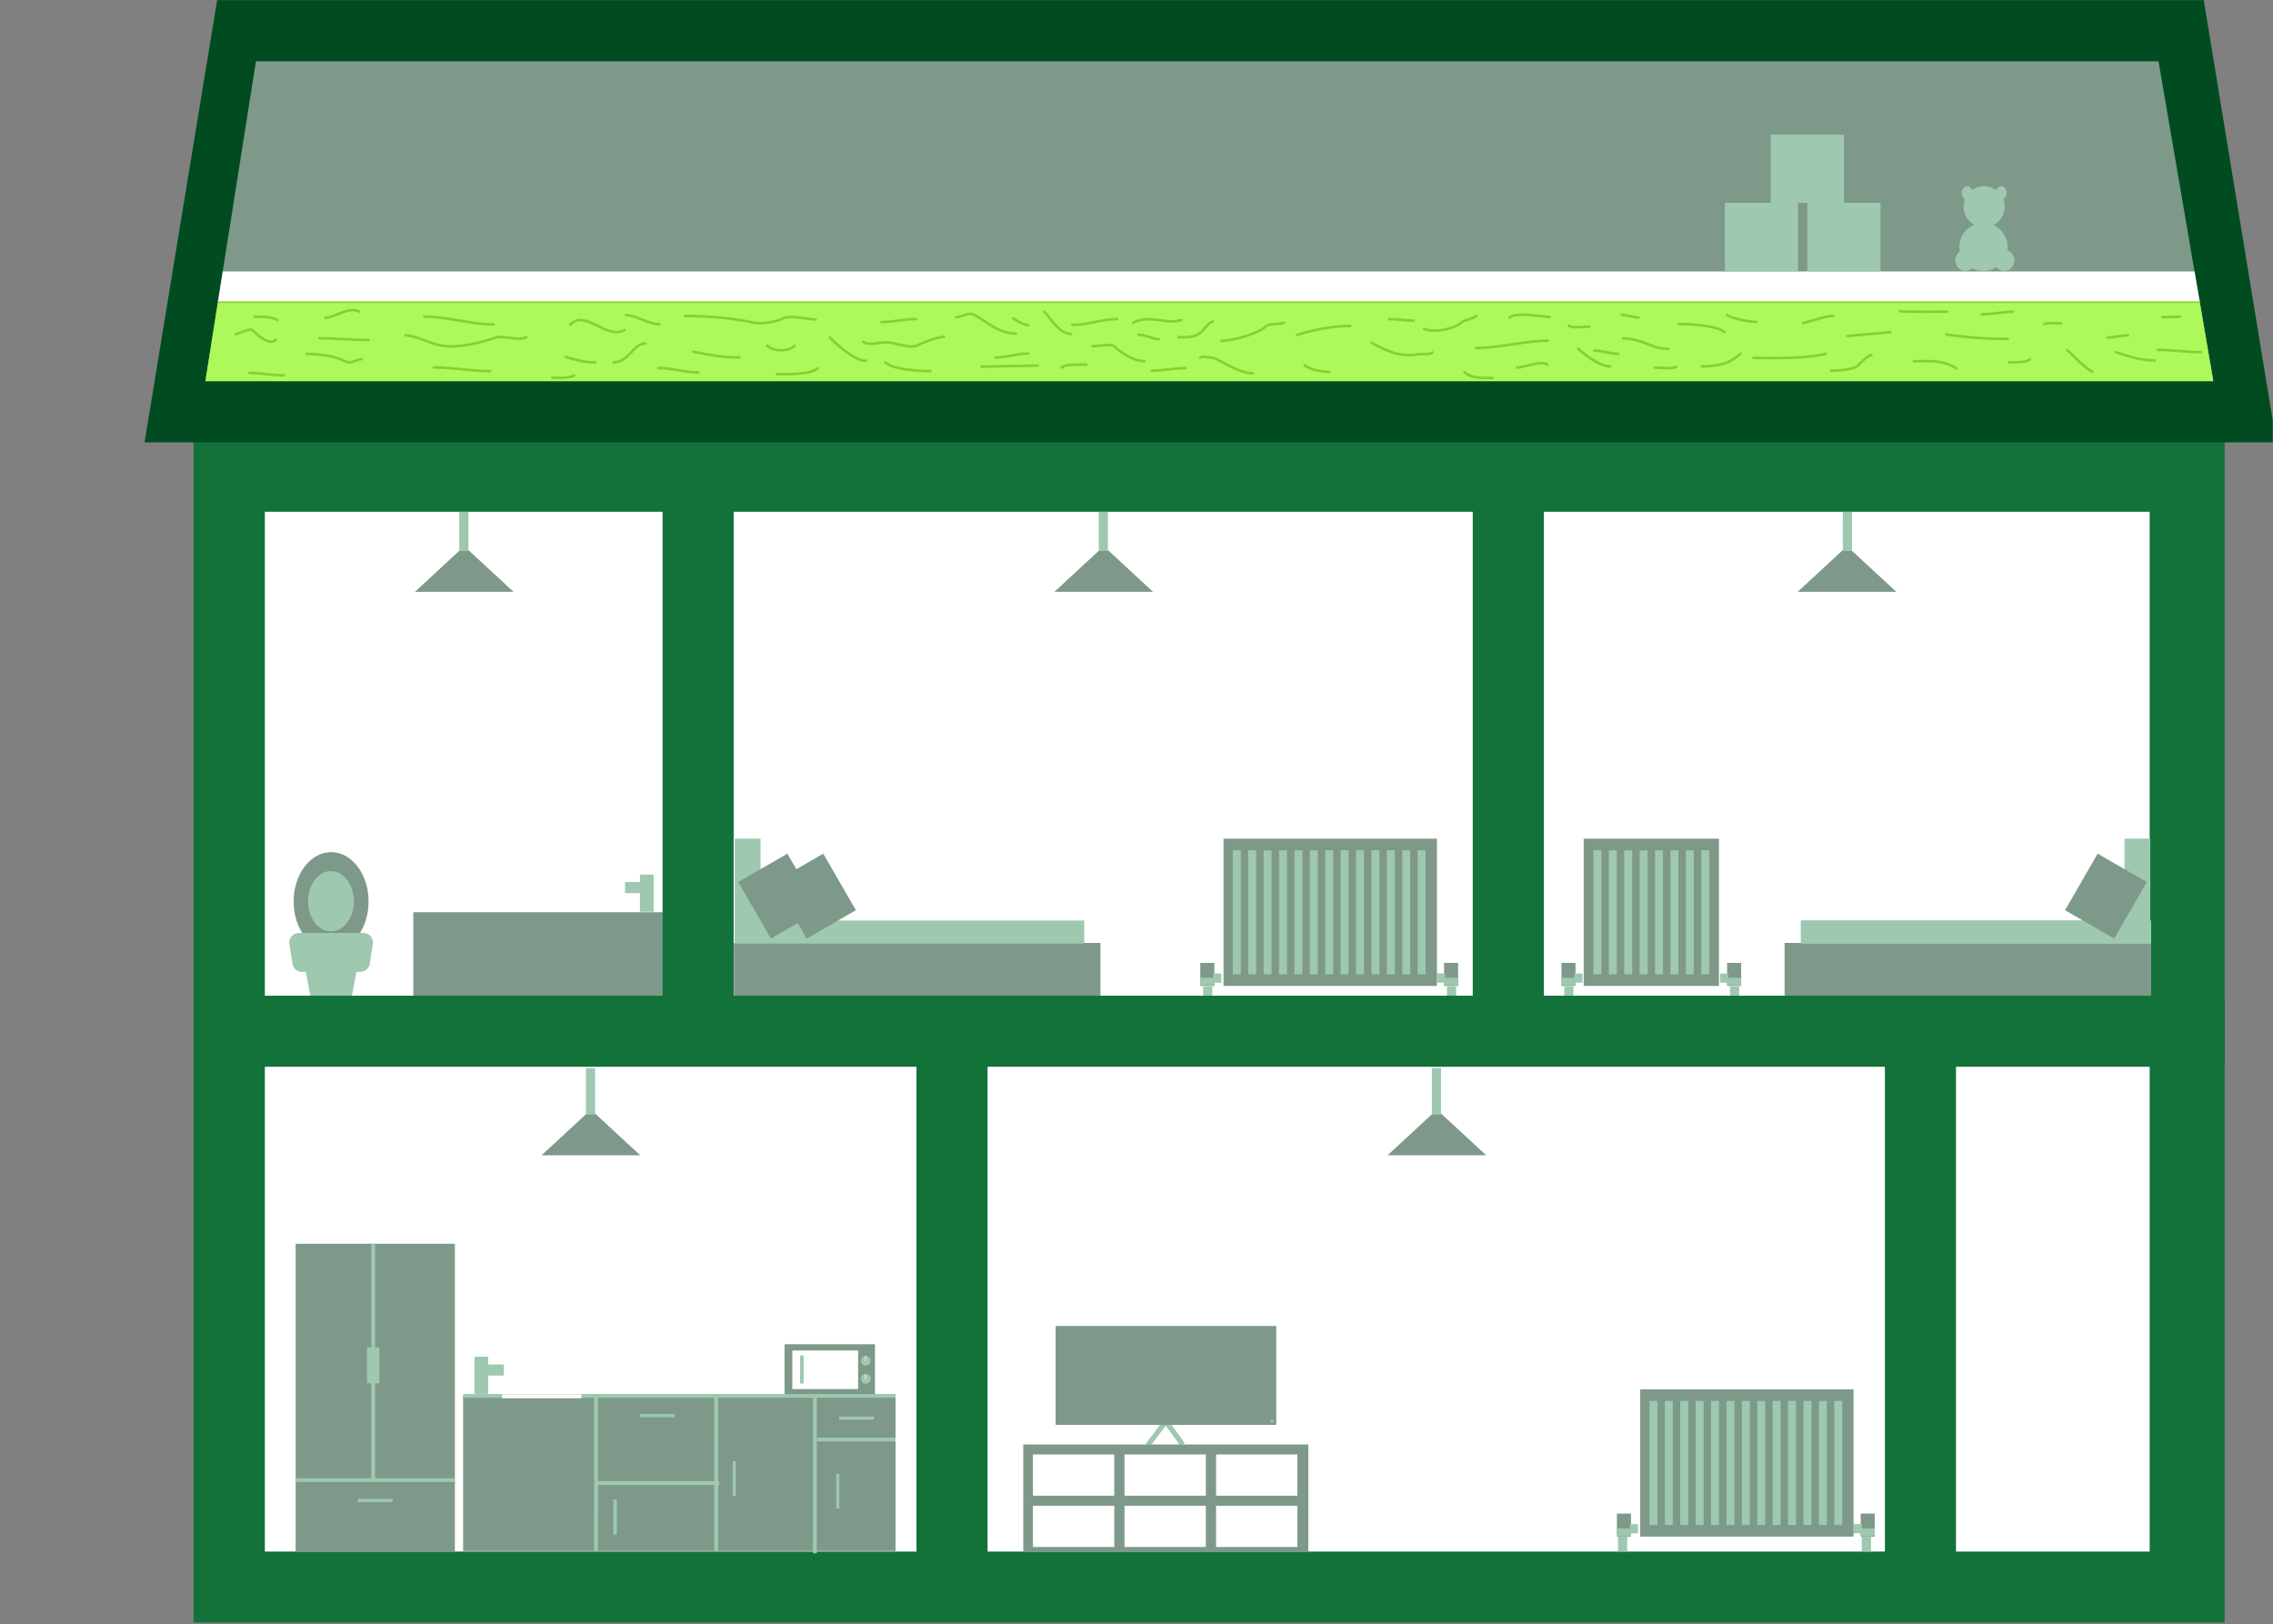 <?xml version="1.0" encoding="UTF-8" standalone="no"?>
<!DOCTYPE svg PUBLIC "-//W3C//DTD SVG 1.1//EN" "http://www.w3.org/Graphics/SVG/1.1/DTD/svg11.dtd">
<svg width="100%" height="100%" viewBox="0 0 886 633" version="1.1" xmlns="http://www.w3.org/2000/svg" xmlns:xlink="http://www.w3.org/1999/xlink" xml:space="preserve" xmlns:serif="http://www.serif.com/" style="fill-rule:evenodd;clip-rule:evenodd;stroke-linecap:round;stroke-linejoin:round;stroke-miterlimit:1.5;">
    <rect x="0" y="0" width="886" height="633" fill="#808080" stroke="none"/>
    <g id="Artboard1" transform="matrix(1.067,0,0,1,-133.212,-67.016)">
        <rect x="124.886" y="67.016" width="830.229" height="632.984" style="fill:none;"/>
        <clipPath id="_clip1">
            <rect x="124.886" y="67.016" width="830.229" height="632.984"/>
        </clipPath>
        <g clip-path="url(#_clip1)">
            <g id="House" transform="matrix(1.116,0,0,1.19,-36.081,-56.974)">
                <g id="House1" serif:id="House">
                    <g transform="matrix(1,0,0,0.853,-72.882,99.547)">
                        <rect x="280.454" y="174.371" width="664.856" height="454.083" style="fill:rgb(18,114,58);"/>
                    </g>
                    <g transform="matrix(0.928,0,0,0.75,-29.36,141.032)">
                        <rect x="280.454" y="174.371" width="664.856" height="454.083" style="fill:white;"/>
                    </g>
                </g>
                <g id="Living-Room" serif:id="Living Room">
                    <g id="Tv-and-Stand" serif:id="Tv and Stand">
                        <g id="TV" transform="matrix(1,0,0,1,-2.454,-7.10543e-15)">
                            <g transform="matrix(1,0,0,1,2.684,-7.10543e-15)">
                                <g transform="matrix(0.046,-0.061,0.062,0.047,472.343,576.618)">
                                    <rect x="364.765" y="482.506" width="138.637" height="21.532" style="fill:rgb(158,200,176);"/>
                                </g>
                                <g transform="matrix(-0.036,-0.049,-0.062,0.047,574.835,571.988)">
                                    <rect x="364.765" y="482.506" width="138.637" height="21.532" style="fill:rgb(158,200,176);"/>
                                </g>
                            </g>
                            <g id="TV1" serif:id="TV" transform="matrix(0.521,0,0,1.505,302.163,-187.694)">
                                <rect x="364.765" y="482.506" width="138.637" height="21.532" style="fill:rgb(126,153,137);"/>
                                <g transform="matrix(2.95783e-18,0.004,-0.077,5.56425e-20,538.703,501.5)">
                                    <rect x="364.765" y="482.506" width="138.637" height="21.532" style="fill:rgb(158,200,176);"/>
                                </g>
                            </g>
                        </g>
                        <g id="TV-Stand" serif:id="TV Stand" transform="matrix(0.673,0,0,1.635,233.685,-211.607)">
                            <rect x="364.765" y="482.506" width="138.637" height="21.532" style="fill:rgb(126,153,137);"/>
                            <g transform="matrix(1.052,0,0,0.993,-19.133,3.208)">
                                <g transform="matrix(4.73844e-17,0.06,-1.746,7.16777e-17,1249.44,462.805)">
                                    <rect x="364.765" y="482.506" width="138.637" height="21.532" style="fill:white;"/>
                                </g>
                                <g transform="matrix(4.73844e-17,0.06,-1.746,7.16777e-17,1291.77,462.805)">
                                    <rect x="364.765" y="482.506" width="138.637" height="21.532" style="fill:white;"/>
                                </g>
                                <g transform="matrix(4.73844e-17,0.06,-1.746,7.16777e-17,1334.11,462.805)">
                                    <rect x="364.765" y="482.506" width="138.637" height="21.532" style="fill:white;"/>
                                </g>
                                <g transform="matrix(4.73844e-17,0.06,-1.746,7.16777e-17,1249.44,473.158)">
                                    <rect x="364.765" y="482.506" width="138.637" height="21.532" style="fill:white;"/>
                                </g>
                                <g transform="matrix(4.73844e-17,0.06,-1.746,7.16777e-17,1291.77,473.158)">
                                    <rect x="364.765" y="482.506" width="138.637" height="21.532" style="fill:white;"/>
                                </g>
                                <g transform="matrix(4.73844e-17,0.06,-1.746,7.16777e-17,1334.11,473.158)">
                                    <rect x="364.765" y="482.506" width="138.637" height="21.532" style="fill:white;"/>
                                </g>
                            </g>
                        </g>
                    </g>
                    <g id="Radiator" transform="matrix(1.218,0,0,1,-95.335,180.359)">
                        <g transform="matrix(-0.821,0,0,1,1219.52,-7.10543e-15)">
                            <g transform="matrix(1.584,0,0,1,-369.931,-71.546)">
                                <rect x="632.638" y="491.107" width="2.903" height="7.548" style="fill:rgb(126,153,137);"/>
                            </g>
                            <g transform="matrix(1.584,0,0,0.326,-369.931,264.339)">
                                <rect x="632.638" y="491.107" width="2.903" height="7.548" style="fill:rgb(158,200,176);"/>
                            </g>
                            <g transform="matrix(1.2692e-16,2.073,-0.502,3.07253e-17,889.388,-891.446)">
                                <rect x="634.09" y="498.655" width="1.451" height="5.383" style="fill:rgb(158,200,176);"/>
                            </g>
                        </g>
                        <g transform="matrix(0.821,0,0,1,112.211,-7.10543e-15)">
                            <g transform="matrix(1.584,0,0,1,-369.931,-71.546)">
                                <rect x="632.638" y="491.107" width="2.903" height="7.548" style="fill:rgb(126,153,137);"/>
                            </g>
                            <g transform="matrix(1.584,0,0,0.326,-369.931,264.339)">
                                <rect x="632.638" y="491.107" width="2.903" height="7.548" style="fill:rgb(158,200,176);"/>
                            </g>
                            <g transform="matrix(1.2692e-16,2.073,-0.502,3.07253e-17,889.388,-891.446)">
                                <rect x="634.09" y="498.655" width="1.451" height="5.383" style="fill:rgb(158,200,176);"/>
                            </g>
                            <g transform="matrix(-2.073,2.53841e-16,-1.1289e-16,-0.922,1950,891.737)">
                                <rect x="634.09" y="498.655" width="1.451" height="5.383" style="fill:rgb(158,200,176);"/>
                            </g>
                            <g transform="matrix(-2.073,2.53841e-16,-1.1289e-16,-0.922,2029.81,891.737)">
                                <rect x="634.09" y="498.655" width="1.451" height="5.383" style="fill:rgb(158,200,176);"/>
                            </g>
                        </g>
                        <g transform="matrix(1.578,0,0,1,-374.736,-66.163)">
                            <rect x="641.443" y="445.038" width="36.349" height="48.234" style="fill:rgb(126,153,137);"/>
                        </g>
                        <g id="Ridges" transform="matrix(1,0,0,1,-2.368,-0.151)">
                            <g transform="matrix(1,0,0,1,-1.13687e-13,-71.546)">
                                <rect x="642.327" y="454.367" width="2.143" height="40.642" style="fill:rgb(158,200,176);"/>
                            </g>
                            <g transform="matrix(1,0,0,1,4.14,-71.546)">
                                <rect x="642.327" y="454.367" width="2.143" height="40.642" style="fill:rgb(158,200,176);"/>
                            </g>
                            <g transform="matrix(1,0,0,1,8.28,-71.546)">
                                <rect x="642.327" y="454.367" width="2.143" height="40.642" style="fill:rgb(158,200,176);"/>
                            </g>
                            <g transform="matrix(1,0,0,1,12.419,-71.546)">
                                <rect x="642.327" y="454.367" width="2.143" height="40.642" style="fill:rgb(158,200,176);"/>
                            </g>
                            <g transform="matrix(1,0,0,1,16.559,-71.546)">
                                <rect x="642.327" y="454.367" width="2.143" height="40.642" style="fill:rgb(158,200,176);"/>
                            </g>
                            <g transform="matrix(1,0,0,1,20.699,-71.546)">
                                <rect x="642.327" y="454.367" width="2.143" height="40.642" style="fill:rgb(158,200,176);"/>
                            </g>
                            <g transform="matrix(1,0,0,1,24.838,-71.546)">
                                <rect x="642.327" y="454.367" width="2.143" height="40.642" style="fill:rgb(158,200,176);"/>
                            </g>
                            <g transform="matrix(1,0,0,1,28.978,-71.546)">
                                <rect x="642.327" y="454.367" width="2.143" height="40.642" style="fill:rgb(158,200,176);"/>
                            </g>
                            <g transform="matrix(1,0,0,1,33.118,-71.546)">
                                <rect x="642.327" y="454.367" width="2.143" height="40.642" style="fill:rgb(158,200,176);"/>
                            </g>
                            <g transform="matrix(1,0,0,1,37.258,-71.546)">
                                <rect x="642.327" y="454.367" width="2.143" height="40.642" style="fill:rgb(158,200,176);"/>
                            </g>
                            <g transform="matrix(1,0,0,1,41.398,-71.546)">
                                <rect x="642.327" y="454.367" width="2.143" height="40.642" style="fill:rgb(158,200,176);"/>
                            </g>
                            <g transform="matrix(1,0,0,1,45.537,-71.546)">
                                <rect x="642.327" y="454.367" width="2.143" height="40.642" style="fill:rgb(158,200,176);"/>
                            </g>
                            <g transform="matrix(1,0,0,1,49.677,-71.546)">
                                <rect x="642.327" y="454.367" width="2.143" height="40.642" style="fill:rgb(158,200,176);"/>
                            </g>
                        </g>
                    </g>
                </g>
                <g id="Lights">
                    <g transform="matrix(0.84,0,0,0.84,363.497,63.05)">
                        <path d="M300.671,483.301L318.084,499.427L279.674,499.427L297.086,483.301L300.671,483.301Z" style="fill:rgb(126,153,137);"/>
                    </g>
                    <g transform="matrix(0.84,0,0,0.84,86.568,63.05)">
                        <path d="M300.671,483.301L318.084,499.427L279.674,499.427L297.086,483.301L300.671,483.301Z" style="fill:rgb(126,153,137);"/>
                    </g>
                    <g transform="matrix(0.84,0,0,0.84,254.445,-121.495)">
                        <path d="M300.671,483.301L318.084,499.427L279.674,499.427L297.086,483.301L300.671,483.301Z" style="fill:rgb(126,153,137);"/>
                    </g>
                    <g transform="matrix(0.84,0,0,0.84,497.752,-121.495)">
                        <path d="M300.671,483.301L318.084,499.427L279.674,499.427L297.086,483.301L300.671,483.301Z" style="fill:rgb(126,153,137);"/>
                    </g>
                    <g transform="matrix(0.84,0,0,0.84,45.105,-121.495)">
                        <path d="M300.671,483.301L318.084,499.427L279.674,499.427L297.086,483.301L300.671,483.301Z" style="fill:rgb(126,153,137);"/>
                    </g>
                    <g transform="matrix(-2.073,1.8282e-32,-9.37926e-32,2.353,1612,-901.479)">
                        <rect x="634.09" y="498.655" width="1.451" height="5.383" style="fill:rgb(158,200,176);"/>
                    </g>
                    <g transform="matrix(-2.073,1.8282e-32,-9.37926e-32,2.353,1821.34,-901.479)">
                        <rect x="634.09" y="498.655" width="1.451" height="5.383" style="fill:rgb(158,200,176);"/>
                    </g>
                    <g transform="matrix(-2.073,2.19081e-32,-9.37926e-32,2.82,1930.39,-952.163)">
                        <rect x="634.09" y="498.655" width="1.451" height="5.383" style="fill:rgb(158,200,176);"/>
                    </g>
                    <g transform="matrix(-2.073,2.19081e-32,-9.37926e-32,2.82,1653.46,-952.163)">
                        <rect x="634.09" y="498.655" width="1.451" height="5.383" style="fill:rgb(158,200,176);"/>
                    </g>
                    <g transform="matrix(-2.073,1.8282e-32,-9.37926e-32,2.353,2064.92,-901.479)">
                        <rect x="634.09" y="498.655" width="1.451" height="5.383" style="fill:rgb(158,200,176);"/>
                    </g>
                </g>
                <g id="Bedroom---Main" serif:id="Bedroom - Main">
                    <g id="Bed" transform="matrix(0.91,0,0,0.91,52.87,39.055)">
                        <g transform="matrix(0.951,0,0,1,17.483,-71.546)">
                            <rect x="364.765" y="482.506" width="138.637" height="21.532" style="fill:rgb(126,153,137);"/>
                        </g>
                        <g transform="matrix(0.907,0,0,0.386,33.807,216.644)">
                            <rect x="364.765" y="482.506" width="138.637" height="21.532" style="fill:rgb(158,200,176);"/>
                        </g>
                        <g transform="matrix(0.067,0,0,1.74,340.22,-466.139)">
                            <rect x="364.765" y="482.506" width="138.637" height="21.532" style="fill:rgb(158,200,176);"/>
                        </g>
                        <g transform="matrix(0.866,-0.5,0.5,0.866,-191.394,190.381)">
                            <rect x="383.325" y="450.711" width="20.414" height="23.494" style="fill:rgb(126,153,137);"/>
                        </g>
                        <g transform="matrix(0.866,-0.5,0.5,0.866,-178.49,190.381)">
                            <rect x="383.325" y="450.711" width="20.414" height="23.494" style="fill:rgb(126,153,137);"/>
                        </g>
                    </g>
                    <g id="Radiator1" serif:id="Radiator" transform="matrix(1.218,0,0,1,-231.716,7.10543e-15)">
                        <g transform="matrix(-0.821,0,0,1,1219.52,-7.10543e-15)">
                            <g transform="matrix(1.584,0,0,1,-369.931,-71.546)">
                                <rect x="632.638" y="491.107" width="2.903" height="7.548" style="fill:rgb(126,153,137);"/>
                            </g>
                            <g transform="matrix(1.584,0,0,0.326,-369.931,264.339)">
                                <rect x="632.638" y="491.107" width="2.903" height="7.548" style="fill:rgb(158,200,176);"/>
                            </g>
                            <g transform="matrix(2.073,0,0,0.611,-681.652,122.592)">
                                <rect x="634.09" y="498.655" width="1.451" height="5.383" style="fill:rgb(158,200,176);"/>
                            </g>
                            <g transform="matrix(2.073,0,0,0.611,-601.837,122.592)">
                                <rect x="634.09" y="498.655" width="1.451" height="5.383" style="fill:rgb(158,200,176);"/>
                            </g>
                            <g transform="matrix(1.2692e-16,2.073,-0.502,3.07253e-17,889.388,-891.446)">
                                <rect x="634.09" y="498.655" width="1.451" height="5.383" style="fill:rgb(158,200,176);"/>
                            </g>
                        </g>
                        <g transform="matrix(0.821,0,0,1,112.211,-7.10543e-15)">
                            <g transform="matrix(1.584,0,0,1,-369.931,-71.546)">
                                <rect x="632.638" y="491.107" width="2.903" height="7.548" style="fill:rgb(126,153,137);"/>
                            </g>
                            <g transform="matrix(1.584,0,0,0.326,-369.931,264.339)">
                                <rect x="632.638" y="491.107" width="2.903" height="7.548" style="fill:rgb(158,200,176);"/>
                            </g>
                            <g transform="matrix(1.2692e-16,2.073,-0.502,3.07253e-17,889.388,-891.446)">
                                <rect x="634.09" y="498.655" width="1.451" height="5.383" style="fill:rgb(158,200,176);"/>
                            </g>
                        </g>
                        <g transform="matrix(1.578,0,0,1,-374.736,-66.163)">
                            <rect x="641.443" y="445.038" width="36.349" height="48.234" style="fill:rgb(126,153,137);"/>
                        </g>
                        <g id="Ridges1" serif:id="Ridges" transform="matrix(1,0,0,1,-2.368,-0.151)">
                            <g transform="matrix(1,0,0,1,-1.13687e-13,-71.546)">
                                <rect x="642.327" y="454.367" width="2.143" height="40.642" style="fill:rgb(158,200,176);"/>
                            </g>
                            <g transform="matrix(1,0,0,1,4.14,-71.546)">
                                <rect x="642.327" y="454.367" width="2.143" height="40.642" style="fill:rgb(158,200,176);"/>
                            </g>
                            <g transform="matrix(1,0,0,1,8.28,-71.546)">
                                <rect x="642.327" y="454.367" width="2.143" height="40.642" style="fill:rgb(158,200,176);"/>
                            </g>
                            <g transform="matrix(1,0,0,1,12.419,-71.546)">
                                <rect x="642.327" y="454.367" width="2.143" height="40.642" style="fill:rgb(158,200,176);"/>
                            </g>
                            <g transform="matrix(1,0,0,1,16.559,-71.546)">
                                <rect x="642.327" y="454.367" width="2.143" height="40.642" style="fill:rgb(158,200,176);"/>
                            </g>
                            <g transform="matrix(1,0,0,1,20.699,-71.546)">
                                <rect x="642.327" y="454.367" width="2.143" height="40.642" style="fill:rgb(158,200,176);"/>
                            </g>
                            <g transform="matrix(1,0,0,1,24.838,-71.546)">
                                <rect x="642.327" y="454.367" width="2.143" height="40.642" style="fill:rgb(158,200,176);"/>
                            </g>
                            <g transform="matrix(1,0,0,1,28.978,-71.546)">
                                <rect x="642.327" y="454.367" width="2.143" height="40.642" style="fill:rgb(158,200,176);"/>
                            </g>
                            <g transform="matrix(1,0,0,1,33.118,-71.546)">
                                <rect x="642.327" y="454.367" width="2.143" height="40.642" style="fill:rgb(158,200,176);"/>
                            </g>
                            <g transform="matrix(1,0,0,1,37.258,-71.546)">
                                <rect x="642.327" y="454.367" width="2.143" height="40.642" style="fill:rgb(158,200,176);"/>
                            </g>
                            <g transform="matrix(1,0,0,1,41.398,-71.546)">
                                <rect x="642.327" y="454.367" width="2.143" height="40.642" style="fill:rgb(158,200,176);"/>
                            </g>
                            <g transform="matrix(1,0,0,1,45.537,-71.546)">
                                <rect x="642.327" y="454.367" width="2.143" height="40.642" style="fill:rgb(158,200,176);"/>
                            </g>
                            <g transform="matrix(1,0,0,1,49.677,-71.546)">
                                <rect x="642.327" y="454.367" width="2.143" height="40.642" style="fill:rgb(158,200,176);"/>
                            </g>
                        </g>
                    </g>
                </g>
                <g id="Bedroom---Other" serif:id="Bedroom - Other">
                    <g id="Bed1" serif:id="Bed" transform="matrix(-0.91,0,0,0.91,1179.94,39.055)">
                        <g transform="matrix(0.951,0,0,1,17.483,-71.546)">
                            <rect x="364.765" y="482.506" width="138.637" height="21.532" style="fill:rgb(126,153,137);"/>
                        </g>
                        <g transform="matrix(0.905,0,0,0.386,34.247,216.644)">
                            <rect x="364.765" y="482.506" width="138.637" height="21.532" style="fill:rgb(158,200,176);"/>
                        </g>
                        <g transform="matrix(0.907,0,0,0.386,33.807,216.644)">
                            <rect x="364.765" y="482.506" width="138.637" height="21.532" style="fill:rgb(158,200,176);"/>
                        </g>
                        <g transform="matrix(0.067,0,0,1.74,340.22,-466.139)">
                            <rect x="364.765" y="482.506" width="138.637" height="21.532" style="fill:rgb(158,200,176);"/>
                        </g>
                        <g transform="matrix(0.866,-0.5,0.5,0.866,-191.394,190.381)">
                            <rect x="383.325" y="450.711" width="20.414" height="23.494" style="fill:rgb(126,153,137);"/>
                        </g>
                    </g>
                    <g id="Radiator2" serif:id="Radiator" transform="matrix(1.218,0,0,1,-113.489,7.10543e-15)">
                        <g transform="matrix(-0.821,0,0,1,1198.53,-7.10543e-15)">
                            <g transform="matrix(1.584,0,0,1,-369.931,-71.546)">
                                <rect x="632.638" y="491.107" width="2.903" height="7.548" style="fill:rgb(126,153,137);"/>
                            </g>
                            <g transform="matrix(1.584,0,0,0.326,-369.931,264.339)">
                                <rect x="632.638" y="491.107" width="2.903" height="7.548" style="fill:rgb(158,200,176);"/>
                            </g>
                            <g transform="matrix(2.073,0,0,0.611,-681.652,122.592)">
                                <rect x="634.09" y="498.655" width="1.451" height="5.383" style="fill:rgb(158,200,176);"/>
                            </g>
                            <g transform="matrix(2.073,0,0,0.611,-627.398,122.592)">
                                <rect x="634.09" y="498.655" width="1.451" height="5.383" style="fill:rgb(158,200,176);"/>
                            </g>
                            <g transform="matrix(1.2692e-16,2.073,-0.502,3.07253e-17,889.388,-891.446)">
                                <rect x="634.09" y="498.655" width="1.451" height="5.383" style="fill:rgb(158,200,176);"/>
                            </g>
                        </g>
                        <g transform="matrix(0.821,0,0,1,112.211,-7.10543e-15)">
                            <g transform="matrix(1.584,0,0,1,-369.931,-71.546)">
                                <rect x="632.638" y="491.107" width="2.903" height="7.548" style="fill:rgb(126,153,137);"/>
                            </g>
                            <g transform="matrix(1.584,0,0,0.326,-369.931,264.339)">
                                <rect x="632.638" y="491.107" width="2.903" height="7.548" style="fill:rgb(158,200,176);"/>
                            </g>
                            <g transform="matrix(1.2692e-16,2.073,-0.502,3.07253e-17,889.388,-891.446)">
                                <rect x="634.09" y="498.655" width="1.451" height="5.383" style="fill:rgb(158,200,176);"/>
                            </g>
                        </g>
                        <g transform="matrix(1,0,0,1,-4.246,-66.163)">
                            <rect x="641.443" y="445.038" width="36.349" height="48.234" style="fill:rgb(126,153,137);"/>
                        </g>
                        <g id="Ridges2" serif:id="Ridges" transform="matrix(1,0,0,1,-2.516,-0.151)">
                            <g transform="matrix(1,0,0,1,-1.13687e-13,-71.546)">
                                <rect x="642.327" y="454.367" width="2.143" height="40.642" style="fill:rgb(158,200,176);"/>
                            </g>
                            <g transform="matrix(1,0,0,1,4.14,-71.546)">
                                <rect x="642.327" y="454.367" width="2.143" height="40.642" style="fill:rgb(158,200,176);"/>
                            </g>
                            <g transform="matrix(1,0,0,1,8.28,-71.546)">
                                <rect x="642.327" y="454.367" width="2.143" height="40.642" style="fill:rgb(158,200,176);"/>
                            </g>
                            <g transform="matrix(1,0,0,1,12.419,-71.546)">
                                <rect x="642.327" y="454.367" width="2.143" height="40.642" style="fill:rgb(158,200,176);"/>
                            </g>
                            <g transform="matrix(1,0,0,1,16.559,-71.546)">
                                <rect x="642.327" y="454.367" width="2.143" height="40.642" style="fill:rgb(158,200,176);"/>
                            </g>
                            <g transform="matrix(1,0,0,1,20.699,-71.546)">
                                <rect x="642.327" y="454.367" width="2.143" height="40.642" style="fill:rgb(158,200,176);"/>
                            </g>
                            <g transform="matrix(1,0,0,1,24.838,-71.546)">
                                <rect x="642.327" y="454.367" width="2.143" height="40.642" style="fill:rgb(158,200,176);"/>
                            </g>
                            <g transform="matrix(1,0,0,1,28.978,-71.546)">
                                <rect x="642.327" y="454.367" width="2.143" height="40.642" style="fill:rgb(158,200,176);"/>
                            </g>
                        </g>
                    </g>
                </g>
                <g id="Bathroom" transform="matrix(1,0,0,1,5.957,0)">
                    <g id="Toilet" transform="matrix(1,0,0,1,-6.244,0)">
                        <g transform="matrix(1,0,0,1,-1.13687e-13,-71.546)">
                            <ellipse cx="252.877" cy="471.001" rx="12.27" ry="16.173" style="fill:rgb(126,153,137);"/>
                        </g>
                        <g transform="matrix(0.611,0,0,0.611,98.328,111.596)">
                            <ellipse cx="252.877" cy="471.001" rx="12.27" ry="16.173" style="fill:rgb(158,200,176);"/>
                        </g>
                        <g transform="matrix(1,0,0,1,1.458,-71.546)">
                            <path d="M265.147,484.487C265.147,482.729 263.719,481.301 261.961,481.301L240.877,481.301C239.119,481.301 237.691,482.729 237.691,484.487L238.691,490.858C238.691,492.617 240.119,494.044 241.877,494.044L260.961,494.044C262.719,494.044 264.147,492.617 264.147,490.858L265.147,484.487Z" style="fill:rgb(158,200,176);"/>
                        </g>
                        <g transform="matrix(3.85958e-17,0.63,-1,6.12323e-17,740.55,268.963)">
                            <path d="M265.147,484.487C265.147,482.729 262.882,481.301 260.093,481.301L242.745,479.301C239.956,479.301 237.691,480.729 237.691,482.487L237.691,492.858C237.691,494.617 239.956,496.044 242.745,496.044L260.093,494.044C262.882,494.044 265.147,492.617 265.147,490.858L265.147,484.487Z" style="fill:rgb(158,200,176);"/>
                        </g>
                    </g>
                    <g id="Bath" transform="matrix(0.885,0,0,1,-91.536,7.012)">
                        <g transform="matrix(0.963,0,0,0.852,187.143,25.013)">
                            <rect x="234.017" y="435.385" width="96.408" height="34.623" style="fill:rgb(126,153,137);"/>
                        </g>
                        <g id="Tap" transform="matrix(0.811,0,0,0.902,227.396,54.69)">
                            <g transform="matrix(1,0,0,1,14.602,-57.206)">
                                <rect x="317.033" y="421.886" width="6.245" height="13.499" style="fill:rgb(158,200,176);"/>
                            </g>
                            <g transform="matrix(3.94414e-17,0.644,-0.681,4.17194e-17,621.3,163.198)">
                                <rect x="317.033" y="421.886" width="6.245" height="13.499" style="fill:rgb(158,200,176);"/>
                            </g>
                        </g>
                    </g>
                </g>
                <g id="Kitchen" transform="matrix(1,0,0,1,-7.219,-1.42109e-14)">
                    <g id="Countertop">
                        <g id="Utility" transform="matrix(1.021,0,0,2.353,-69.406,-573.794)">
                            <rect x="364.765" y="482.506" width="138.637" height="21.532" style="fill:rgb(126,153,137);"/>
                            <clipPath id="_clip2">
                                <rect x="364.765" y="482.506" width="138.637" height="21.532"/>
                            </clipPath>
                            <g clip-path="url(#_clip2)">
                                <g transform="matrix(0.848,0,0,1,76.594,0)">
                                    <g transform="matrix(0.216,5.39489e-19,9.74024e-20,0.025,394.803,476.183)">
                                        <rect x="364.765" y="482.506" width="138.637" height="21.532" style="fill:rgb(158,200,176);"/>
                                    </g>
                                    <g transform="matrix(3.44442e-05,0.159,-0.068,1.98432e-06,469.032,424.248)">
                                        <rect x="364.765" y="482.506" width="138.637" height="21.532" style="fill:rgb(158,200,176);"/>
                                    </g>
                                    <g transform="matrix(3.44442e-05,0.159,-0.068,1.98432e-06,423.621,424.248)">
                                        <rect x="364.765" y="482.506" width="138.637" height="21.532" style="fill:rgb(158,200,176);"/>
                                    </g>
                                    <g transform="matrix(0.335,1.79679e-20,9.84681e-22,0.025,268.027,482.237)">
                                        <rect x="364.765" y="482.506" width="138.637" height="21.532" style="fill:rgb(158,200,176);"/>
                                    </g>
                                    <g transform="matrix(0.095,1.46087e-20,2.80068e-22,0.02,371.934,475.32)">
                                        <rect x="364.765" y="482.506" width="138.637" height="21.532" style="fill:rgb(158,200,176);"/>
                                    </g>
                                    <g transform="matrix(5.78619e-18,0.035,-0.055,1.23805e-18,424.409,484.082)">
                                        <rect x="364.765" y="482.506" width="138.637" height="21.532" style="fill:rgb(158,200,176);"/>
                                    </g>
                                    <g transform="matrix(5.78619e-18,0.035,-0.055,1.23805e-18,424.409,484.082)">
                                        <rect x="364.765" y="482.506" width="138.637" height="21.532" style="fill:rgb(158,200,176);"/>
                                    </g>
                                    <g transform="matrix(5.86564e-18,-0.035,0.055,1.23784e-18,415.212,509.144)">
                                        <rect x="364.765" y="482.506" width="138.637" height="21.532" style="fill:rgb(158,200,176);"/>
                                    </g>
                                    <g transform="matrix(5.86564e-18,-0.035,0.055,1.23784e-18,454.347,510.885)">
                                        <rect x="364.765" y="482.506" width="138.637" height="21.532" style="fill:rgb(158,200,176);"/>
                                    </g>
                                    <g transform="matrix(0.095,1.46087e-20,2.80068e-22,0.02,447.351,475.677)">
                                        <rect x="364.765" y="482.506" width="138.637" height="21.532" style="fill:rgb(158,200,176);"/>
                                    </g>
                                </g>
                            </g>
                        </g>
                        <g id="Counter" transform="matrix(1.021,-2.2553e-19,-2.83977e-20,0.058,-69.406,532.772)">
                            <rect x="364.765" y="482.506" width="138.637" height="21.532" style="fill:rgb(158,200,176);"/>
                        </g>
                        <g id="Sink">
                            <g transform="matrix(0.787,0,0,0.84,102.605,47.873)">
                                <rect x="270.858" y="610.701" width="33.023" height="1.538" style="fill:white;"/>
                            </g>
                            <g id="Tap1" serif:id="Tap" transform="matrix(-1,0,0,1,665.031,157.922)">
                                <g transform="matrix(0.718,0,0,0.902,126.193,10.076)">
                                    <rect x="317.033" y="421.886" width="6.245" height="13.499" style="fill:rgb(158,200,176);"/>
                                </g>
                                <g transform="matrix(2.83057e-17,0.581,-0.489,3.76501e-17,561.599,208.981)">
                                    <rect x="317.033" y="421.886" width="6.245" height="13.499" style="fill:rgb(158,200,176);"/>
                                </g>
                            </g>
                        </g>
                    </g>
                    <g transform="matrix(2.98106e-05,0.374,-0.059,4.66997e-06,447.244,424.65)">
                        <rect x="364.765" y="482.506" width="138.637" height="21.532" style="fill:rgb(158,200,176);"/>
                    </g>
                    <g id="Microwave" transform="matrix(1.142,0,0,1.142,-70.013,-79.512)">
                        <g id="Utility1" serif:id="Utility" transform="matrix(0.187,0,0,0.664,350.571,226.003)">
                            <rect x="364.765" y="482.506" width="138.637" height="21.532" style="fill:rgb(126,153,137);"/>
                        </g>
                        <g transform="matrix(0.741,0,0,0.84,126.715,48.203)">
                            <rect x="397.157" y="595.214" width="25.453" height="13.176" style="fill:white;"/>
                        </g>
                        <g transform="matrix(3.57092e-18,-0.058,0.048,2.91326e-18,400.07,578.806)">
                            <rect x="364.765" y="482.506" width="138.637" height="21.532" style="fill:rgb(158,200,176);"/>
                        </g>
                        <g id="Timers" transform="matrix(1,0,0,1,0,-0.02)">
                            <g transform="matrix(0.84,0,0,0.84,87.622,47.912)">
                                <ellipse cx="421.954" cy="599.093" rx="1.625" ry="1.663" style="fill:rgb(158,200,176);"/>
                                <clipPath id="_clip3">
                                    <ellipse cx="421.954" cy="599.093" rx="1.625" ry="1.663"/>
                                </clipPath>
                                <g clip-path="url(#_clip3)">
                                    <g transform="matrix(7.62609e-19,-0.012,0.01,6.22159e-19,416.942,603.592)">
                                        <rect x="364.765" y="482.506" width="138.637" height="21.532" style="fill:white;"/>
                                    </g>
                                </g>
                            </g>
                            <g transform="matrix(0.84,0,0,0.84,87.622,53.086)">
                                <ellipse cx="421.954" cy="599.093" rx="1.625" ry="1.663" style="fill:rgb(158,200,176);"/>
                                <clipPath id="_clip4">
                                    <ellipse cx="421.954" cy="599.093" rx="1.625" ry="1.663"/>
                                </clipPath>
                                <g clip-path="url(#_clip4)">
                                    <g transform="matrix(7.62609e-19,-0.012,0.01,6.22159e-19,416.942,603.639)">
                                        <rect x="364.765" y="482.506" width="138.637" height="21.532" style="fill:white;"/>
                                    </g>
                                </g>
                            </g>
                        </g>
                    </g>
                    <g id="Fridge" transform="matrix(0.376,0,0,4.69,111.048,-1751.41)">
                        <rect x="364.765" y="482.506" width="138.637" height="21.532" style="fill:rgb(126,153,137);"/>
                        <clipPath id="_clip5">
                            <rect x="364.765" y="482.506" width="138.637" height="21.532"/>
                        </clipPath>
                        <g clip-path="url(#_clip5)">
                            <g transform="matrix(1.30504e-17,0.018,-0.501,2.45792e-18,679.41,483.19)">
                                <rect x="364.765" y="482.506" width="138.637" height="21.532" style="fill:rgb(158,200,176);"/>
                            </g>
                            <g transform="matrix(1,9.01665e-21,2.9436e-21,0.012,-1.27898e-13,493.097)">
                                <rect x="364.765" y="482.506" width="138.637" height="21.532" style="fill:rgb(158,200,176);"/>
                            </g>
                            <g transform="matrix(0.219,7.33093e-21,6.44761e-22,0.01,339.003,495.501)">
                                <rect x="364.765" y="482.506" width="138.637" height="21.532" style="fill:rgb(158,200,176);"/>
                            </g>
                            <g transform="matrix(9.19077e-17,0.12,-0.156,7.6443e-19,509.193,438.564)">
                                <rect x="364.765" y="482.506" width="138.637" height="21.532" style="fill:rgb(158,200,176);"/>
                            </g>
                        </g>
                    </g>
                </g>
                <g id="Walls---Floor" serif:id="Walls / Floor">
                    <g transform="matrix(2.161e-18,0.035,-1.464,8.96547e-17,1127.74,420.498)">
                        <rect x="280.454" y="174.371" width="664.856" height="454.083" style="fill:rgb(18,114,58);"/>
                    </g>
                    <g transform="matrix(0.035,0,0,0.356,351.28,209.025)">
                        <rect x="280.454" y="174.371" width="664.856" height="454.083" style="fill:rgb(18,114,58);"/>
                    </g>
                    <g transform="matrix(0.035,0,0,0.356,616.484,209.025)">
                        <rect x="280.454" y="174.371" width="664.856" height="454.083" style="fill:rgb(18,114,58);"/>
                    </g>
                    <g transform="matrix(0.035,0,0,0.356,434.387,390.271)">
                        <rect x="280.454" y="174.371" width="664.856" height="454.083" style="fill:rgb(18,114,58);"/>
                    </g>
                    <g transform="matrix(0.035,0,0,0.356,751.395,390.271)">
                        <rect x="280.454" y="174.371" width="664.856" height="454.083" style="fill:rgb(18,114,58);"/>
                    </g>
                </g>
                <g id="Roof" transform="matrix(0.792,0,0,1.2,117.727,-47.263)">
                    <path d="M944.263,126.241L123.172,126.241L93.172,246.943L974.263,246.943L944.263,126.241Z" style="fill:rgb(0,76,32);"/>
                </g>
                <g transform="matrix(0.746,0,0,0.868,141.925,14.69)">
                    <g id="Loft-Insulation" serif:id="Loft Insulation">
                        <path id="Roof1" serif:id="Roof" d="M950.204,126.241L115.361,126.241L93.172,246.943L974.263,246.943L950.204,126.241Z" style="fill:rgb(126,153,137);"/>
                        <clipPath id="_clip6">
                            <path id="Roof2" serif:id="Roof" d="M950.204,126.241L115.361,126.241L93.172,246.943L974.263,246.943L950.204,126.241Z"/>
                        </clipPath>
                        <g clip-path="url(#_clip6)">
                            <g id="Loft-Insulation1" serif:id="Loft Insulation" transform="matrix(1.34,0,0,1.153,-190.197,-16.933)">
                                <g id="Insulation">
                                    <g id="Fibre">
                                        <g transform="matrix(1.59236e-16,2.601,-1.625,9.9483e-17,1293.99,-207.322)">
                                            <path d="M171.98,257.046L157.662,259.336L157.662,669.913L171.98,672.068L171.98,257.046Z" style="fill:rgb(173,249,89);stroke:rgb(132,209,48);stroke-width:0.39px;"/>
                                        </g>
                                        <g transform="matrix(0.84,0,0,0.84,86.568,47.873)">
                                            <path d="M160.564,197.095C161.738,197.095 166.022,194.478 167.364,195.82C168.528,196.984 173.611,201.897 176.147,199.361" style="fill:none;stroke:rgb(132,209,48);stroke-width:1px;"/>
                                        </g>
                                        <g transform="matrix(0.84,0,0,0.84,86.568,47.873)">
                                            <path d="M188.135,204.841C193.235,204.841 199.157,205.638 203.668,207.894C205.491,208.806 207.963,206.864 209.568,206.864" style="fill:none;stroke:rgb(132,209,48);stroke-width:1px;"/>
                                        </g>
                                        <g transform="matrix(0.84,0,0,0.84,86.568,47.873)">
                                            <path d="M226.724,197.605C230.085,197.605 235.72,200.401 239.324,201.302C246.229,203.028 255.316,200.671 261.588,198.58C265.194,197.378 270.366,200.004 273.78,198.297" style="fill:none;stroke:rgb(132,209,48);stroke-width:1px;"/>
                                        </g>
                                        <g transform="matrix(0.84,0,0,0.84,86.568,47.873)">
                                            <path d="M289.221,206.088C293.199,207.083 295.796,208.149 300.721,208.149" style="fill:none;stroke:rgb(132,209,48);stroke-width:1px;"/>
                                        </g>
                                        <g transform="matrix(0.84,0,0,0.84,86.568,47.873)">
                                            <path d="M338.966,204.009C345.243,205.265 350.347,206.226 356.908,206.226" style="fill:none;stroke:rgb(132,209,48);stroke-width:1px;"/>
                                        </g>
                                        <g transform="matrix(0.84,0,0,0.84,86.568,47.873)">
                                            <path d="M367.638,201.546C370.127,204.034 376.095,203.997 378.404,201.688" style="fill:none;stroke:rgb(132,209,48);stroke-width:1px;"/>
                                        </g>
                                        <g transform="matrix(0.84,0,0,0.84,86.568,47.873)">
                                            <path d="M392.104,198.469C394.915,201.28 401.831,207.535 406.128,207.535" style="fill:none;stroke:rgb(132,209,48);stroke-width:1px;"/>
                                        </g>
                                        <g transform="matrix(0.84,0,0,0.84,86.568,47.873)">
                                            <path d="M405.137,200.027C406.918,201.808 411.565,200.31 413.92,200.31C417.099,200.31 423.473,202.9 426.103,201.585C428.503,200.385 434.19,198.185 436.586,198.185" style="fill:none;stroke:rgb(132,209,48);stroke-width:1px;"/>
                                        </g>
                                        <g transform="matrix(0.84,0,0,0.84,86.568,47.873)">
                                            <path d="M441.402,190.536C443.278,190.536 446.196,188.541 448.202,189.544C453.592,192.239 457.638,196.91 464.635,196.91" style="fill:none;stroke:rgb(132,209,48);stroke-width:1px;"/>
                                        </g>
                                        <g transform="matrix(0.84,0,0,0.84,86.568,47.873)">
                                            <path d="M456.702,206.26C460.677,206.26 465.127,204.702 469.451,204.702" style="fill:none;stroke:rgb(132,209,48);stroke-width:1px;"/>
                                        </g>
                                        <g transform="matrix(0.84,0,0,0.84,86.568,47.873)">
                                            <path d="M463.643,190.96C464.484,191.802 468.01,193.652 469.451,193.652" style="fill:none;stroke:rgb(132,209,48);stroke-width:1px;"/>
                                        </g>
                                        <g transform="matrix(0.84,0,0,0.84,86.568,47.873)">
                                            <path d="M530.873,210.377C526.322,210.377 521.919,211.368 517.698,211.368" style="fill:none;stroke:rgb(132,209,48);stroke-width:1px;"/>
                                        </g>
                                        <g transform="matrix(0.84,0,0,0.84,86.568,47.873)">
                                            <path d="M482.523,210.142C483.968,208.697 489.798,209.009 492.156,209.009" style="fill:none;stroke:rgb(132,209,48);stroke-width:1px;"/>
                                        </g>
                                        <g transform="matrix(0.84,0,0,0.84,86.568,47.873)">
                                            <path d="M782.459,211.397C785.456,211.397 791.402,210.954 793.084,209.272C793.717,208.64 796.756,205.306 798.184,205.306" style="fill:none;stroke:rgb(132,209,48);stroke-width:1px;"/>
                                        </g>
                                        <g transform="matrix(0.84,0,0,0.84,86.568,47.873)">
                                            <path d="M527.968,198.332C531.806,198.332 534.761,198.481 537.318,195.924C538.172,195.07 540.145,192.24 541.568,192.24" style="fill:none;stroke:rgb(132,209,48);stroke-width:1px;"/>
                                        </g>
                                        <g transform="matrix(0.84,0,0,0.84,86.568,47.873)">
                                            <path d="M494.523,201.863C496.157,201.863 501.988,200.829 503.022,201.863C505.568,204.409 510.53,207.671 514.78,207.671" style="fill:none;stroke:rgb(132,209,48);stroke-width:1px;"/>
                                        </g>
                                        <g transform="matrix(0.84,0,0,0.84,86.568,47.873)">
                                            <path d="M504.08,191.252C498.559,191.252 493.031,193.519 486.656,193.519" style="fill:none;stroke:rgb(132,209,48);stroke-width:1px;"/>
                                        </g>
                                        <g transform="matrix(0.84,0,0,0.84,86.568,47.873)">
                                            <path d="M536.506,206.299C537.376,205.429 542.113,206.482 542.88,206.866C546.721,208.786 552.164,212.391 557.047,212.391" style="fill:none;stroke:rgb(132,209,48);stroke-width:1px;"/>
                                        </g>
                                        <g transform="matrix(0.84,0,0,0.84,86.568,47.873)">
                                            <path d="M520.383,199.074C517.711,199.074 515.386,197.374 512.45,197.374" style="fill:none;stroke:rgb(132,209,48);stroke-width:1px;"/>
                                        </g>
                                        <g transform="matrix(0.84,0,0,0.84,86.568,47.873)">
                                            <path d="M623.766,195.031C627.777,197.038 636.208,194.772 638.498,192.481C639.253,191.727 644.165,190.757 644.165,189.931" style="fill:none;stroke:rgb(132,209,48);stroke-width:1px;"/>
                                        </g>
                                        <g transform="matrix(0.84,0,0,0.84,86.568,47.873)">
                                            <path d="M701.395,198.796C708.988,198.796 712.063,202.904 719.103,202.904" style="fill:none;stroke:rgb(132,209,48);stroke-width:1px;"/>
                                        </g>
                                        <g transform="matrix(0.84,0,0,0.84,86.568,47.873)">
                                            <path d="M688.137,194.21C686.334,194.21 681.352,194.934 680.204,193.785" style="fill:none;stroke:rgb(132,209,48);stroke-width:1px;"/>
                                        </g>
                                        <g transform="matrix(0.84,0,0,0.84,86.568,47.873)">
                                            <path d="M732.053,209.708C738.315,209.708 743.26,208.561 747.07,204.75" style="fill:none;stroke:rgb(132,209,48);stroke-width:1px;"/>
                                        </g>
                                        <g transform="matrix(0.84,0,0,0.84,86.568,47.873)">
                                            <path d="M809.171,188.116C809.637,188.582 825.796,188.399 827.728,188.399" style="fill:none;stroke:rgb(132,209,48);stroke-width:1px;"/>
                                        </g>
                                        <g transform="matrix(0.84,0,0,0.84,86.568,47.873)">
                                            <path d="M574.196,197.482C580.289,195.451 588.468,193.926 594.963,193.926" style="fill:none;stroke:rgb(132,209,48);stroke-width:1px;"/>
                                        </g>
                                        <g transform="matrix(0.84,0,0,0.84,86.568,47.873)">
                                            <path d="M603.321,200.584C609.198,203.523 613.811,206.275 621.604,204.976C622.958,204.75 626.036,205.26 627.029,204.268" style="fill:none;stroke:rgb(132,209,48);stroke-width:1px;"/>
                                        </g>
                                        <g transform="matrix(0.84,0,0,0.84,86.568,47.873)">
                                            <path d="M644.104,202.515C653.454,202.515 662.928,199.715 671.934,199.715" style="fill:none;stroke:rgb(132,209,48);stroke-width:1px;"/>
                                        </g>
                                        <g transform="matrix(0.84,0,0,0.84,86.568,47.873)">
                                            <path d="M752.22,206.394C761.738,206.394 771.085,206.82 780.434,204.822" style="fill:none;stroke:rgb(132,209,48);stroke-width:1px;"/>
                                        </g>
                                        <g transform="matrix(0.84,0,0,0.84,86.568,47.873)">
                                            <path d="M788.792,197.88C794.373,197.369 799.953,196.858 805.534,196.347" style="fill:none;stroke:rgb(132,209,48);stroke-width:1px;"/>
                                        </g>
                                        <g transform="matrix(0.84,0,0,0.84,86.568,47.873)">
                                            <path d="M827.375,197.236C835.305,198.431 843.29,198.998 851.322,198.998" style="fill:none;stroke:rgb(132,209,48);stroke-width:1px;"/>
                                        </g>
                                        <g transform="matrix(0.84,0,0,0.84,86.568,47.873)">
                                            <path d="M865.497,193.212C867.345,192.596 870.02,192.929 872.155,192.929" style="fill:none;stroke:rgb(132,209,48);stroke-width:1px;"/>
                                        </g>
                                        <g transform="matrix(0.84,0,0,0.84,86.568,47.873)">
                                            <path d="M893.404,204.12C898.54,205.832 903.15,207.379 908.704,207.379" style="fill:none;stroke:rgb(132,209,48);stroke-width:1px;"/>
                                        </g>
                                        <g transform="matrix(0.84,0,0,0.84,86.568,47.873)">
                                            <path d="M290.885,193.454C297.069,187.269 304.592,199.338 312.109,195.579" style="fill:none;stroke:rgb(132,209,48);stroke-width:1px;"/>
                                        </g>
                                        <g transform="matrix(0.84,0,0,0.84,86.568,47.873)">
                                            <path d="M335.584,190.054C344.331,190.054 353.949,190.799 362.332,192.634C365.538,193.336 371.019,192.399 373.665,191.076C376.688,189.565 383.19,191.398 386.515,191.398" style="fill:none;stroke:rgb(132,209,48);stroke-width:1px;"/>
                                        </g>
                                        <g transform="matrix(0.84,0,0,0.84,86.568,47.873)">
                                            <path d="M413.804,208.179C416.514,210.889 427.138,211.554 431.337,211.554" style="fill:none;stroke:rgb(132,209,48);stroke-width:1px;"/>
                                        </g>
                                        <g transform="matrix(0.84,0,0,0.84,86.568,47.873)">
                                            <path d="M510.386,192.663C517.269,189.222 523.179,193.632 529.177,191.632" style="fill:none;stroke:rgb(132,209,48);stroke-width:1px;"/>
                                        </g>
                                        <g transform="matrix(0.84,0,0,0.84,86.568,47.873)">
                                            <path d="M577.213,209.263C579.581,211.04 583.636,211.813 586.988,211.813" style="fill:none;stroke:rgb(132,209,48);stroke-width:1px;"/>
                                        </g>
                                        <g transform="matrix(0.84,0,0,0.84,86.568,47.873)">
                                            <path d="M610.082,191.283C613.366,191.283 616.45,191.85 619.573,191.85" style="fill:none;stroke:rgb(132,209,48);stroke-width:1px;"/>
                                        </g>
                                        <g transform="matrix(0.84,0,0,0.84,86.568,47.873)">
                                            <path d="M639.548,211.966C642.001,214.419 646.998,214.233 650.456,214.233" style="fill:none;stroke:rgb(132,209,48);stroke-width:1px;"/>
                                        </g>
                                        <g transform="matrix(0.84,0,0,0.84,86.568,47.873)">
                                            <path d="M473.258,209.371C465.942,209.512 458.625,209.654 451.309,209.796" style="fill:none;stroke:rgb(132,209,48);stroke-width:1px;"/>
                                        </g>
                                        <g transform="matrix(0.84,0,0,0.84,86.568,47.873)">
                                            <path d="M412.309,192.421C416.843,192.421 421.307,191.249 425.743,191.249" style="fill:none;stroke:rgb(132,209,48);stroke-width:1px;"/>
                                        </g>
                                        <g transform="matrix(0.84,0,0,0.84,86.568,47.873)">
                                            <path d="M475.742,188.377C478.035,190.67 481.361,197.057 486.175,197.057" style="fill:none;stroke:rgb(132,209,48);stroke-width:1px;"/>
                                        </g>
                                        <g transform="matrix(0.84,0,0,0.84,86.568,47.873)">
                                            <path d="M387.34,210.401C384.706,213.036 375.358,212.745 371.44,212.745" style="fill:none;stroke:rgb(132,209,48);stroke-width:1px;"/>
                                        </g>
                                        <g transform="matrix(0.84,0,0,0.84,86.568,47.873)">
                                            <path d="M261.051,193.361C252.295,193.361 243.261,190.318 234.01,190.318" style="fill:none;stroke:rgb(132,209,48);stroke-width:1px;"/>
                                        </g>
                                        <g transform="matrix(0.84,0,0,0.84,86.568,47.873)">
                                            <path d="M212.361,199.423C206.142,199.423 199.272,198.74 193.103,198.74" style="fill:none;stroke:rgb(132,209,48);stroke-width:1px;"/>
                                        </g>
                                        <g transform="matrix(0.84,0,0,0.84,86.568,47.873)">
                                            <path d="M176.837,191.618C174.147,190.273 170.9,190.343 167.77,190.343" style="fill:none;stroke:rgb(132,209,48);stroke-width:1px;"/>
                                        </g>
                                        <g transform="matrix(0.84,0,0,0.84,86.568,47.873)">
                                            <path d="M165.826,212.226C170.399,212.226 174.98,213.218 179.184,213.218" style="fill:none;stroke:rgb(132,209,48);stroke-width:1px;"/>
                                        </g>
                                        <g transform="matrix(0.84,0,0,0.84,86.568,47.873)">
                                            <path d="M237.708,210.101C245.159,210.101 252.511,211.557 259.649,211.557" style="fill:none;stroke:rgb(132,209,48);stroke-width:1px;"/>
                                        </g>
                                        <g transform="matrix(0.84,0,0,0.84,86.568,47.873)">
                                            <path d="M283.873,214.107C286.579,214.107 290.133,214.447 292.515,213.257" style="fill:none;stroke:rgb(132,209,48);stroke-width:1px;"/>
                                        </g>
                                        <g transform="matrix(0.84,0,0,0.84,86.568,47.873)">
                                            <path d="M722.954,193.209C727.009,193.209 738.176,193.668 740.887,196.379" style="fill:none;stroke:rgb(132,209,48);stroke-width:1px;"/>
                                        </g>
                                        <g transform="matrix(0.84,0,0,0.84,86.568,47.873)">
                                            <path d="M771.503,192.788C775.216,192.169 779.686,190.058 783.236,190.058" style="fill:none;stroke:rgb(132,209,48);stroke-width:1px;"/>
                                        </g>
                                        <g transform="matrix(0.84,0,0,0.84,86.568,47.873)">
                                            <path d="M814.678,207.702C819.6,207.702 823.119,207.21 827.569,208.693C828.101,208.87 831.252,210.146 831.252,210.535" style="fill:none;stroke:rgb(132,209,48);stroke-width:1px;"/>
                                        </g>
                                        <g transform="matrix(0.84,0,0,0.84,86.568,47.873)">
                                            <path d="M851.885,208.088C853.927,208.088 858.619,208.294 859.96,206.954" style="fill:none;stroke:rgb(132,209,48);stroke-width:1px;"/>
                                        </g>
                                        <g transform="matrix(0.84,0,0,0.84,86.568,47.873)">
                                            <path d="M890.134,198.455C892.768,198.455 895.427,197.605 898.209,197.605" style="fill:none;stroke:rgb(132,209,48);stroke-width:1px;"/>
                                        </g>
                                        <g transform="matrix(0.84,0,0,0.84,86.568,47.873)">
                                            <path d="M911.525,190.522C913.819,190.522 916.153,190.38 918.467,190.38" style="fill:none;stroke:rgb(132,209,48);stroke-width:1px;"/>
                                        </g>
                                        <g transform="matrix(0.84,0,0,0.84,86.568,47.873)">
                                            <path d="M926.658,204.16C920.95,204.16 915.377,203.271 909.875,203.271" style="fill:none;stroke:rgb(132,209,48);stroke-width:1px;"/>
                                        </g>
                                        <g transform="matrix(0.84,0,0,0.84,86.568,47.873)">
                                            <path d="M569.166,192.667C567.466,193.517 563.37,192.797 562.083,194.083C559.167,197 549.119,199.75 544.8,199.75" style="fill:none;stroke:rgb(132,209,48);stroke-width:1px;"/>
                                        </g>
                                        <g transform="matrix(0.84,0,0,0.84,86.568,47.873)">
                                            <path d="M657.126,190.702C659.537,188.29 669.482,190.418 672.709,190.418" style="fill:none;stroke:rgb(132,209,48);stroke-width:1px;"/>
                                        </g>
                                        <g transform="matrix(0.84,0,0,0.84,86.568,47.873)">
                                            <path d="M683.875,202.782C686.033,204.939 692.214,209.723 696.342,209.723" style="fill:none;stroke:rgb(132,209,48);stroke-width:1px;"/>
                                        </g>
                                        <g transform="matrix(0.84,0,0,0.84,86.568,47.873)">
                                            <path d="M713.766,210.148C715.334,210.148 721,210.848 721.983,209.865" style="fill:none;stroke:rgb(132,209,48);stroke-width:1px;"/>
                                        </g>
                                        <g transform="matrix(0.84,0,0,0.84,86.568,47.873)">
                                            <path d="M699.508,204.804C696.303,204.804 693.175,203.529 690.158,203.529" style="fill:none;stroke:rgb(132,209,48);stroke-width:1px;"/>
                                        </g>
                                        <g transform="matrix(0.84,0,0,0.84,86.568,47.873)">
                                            <path d="M707.441,190.638C705.274,190.638 702.904,189.646 700.924,189.646" style="fill:none;stroke:rgb(132,209,48);stroke-width:1px;"/>
                                        </g>
                                        <g transform="matrix(0.84,0,0,0.84,86.568,47.873)">
                                            <path d="M841.197,189.411C845.18,189.411 849.433,188.42 853.38,188.42" style="fill:none;stroke:rgb(132,209,48);stroke-width:1px;"/>
                                        </g>
                                        <g transform="matrix(0.84,0,0,0.84,86.568,47.873)">
                                            <path d="M884.33,211.73C883.053,211.73 875.744,204.562 874.555,203.372" style="fill:none;stroke:rgb(132,209,48);stroke-width:1px;"/>
                                        </g>
                                        <g transform="matrix(0.84,0,0,0.84,86.568,47.873)">
                                            <path d="M753.26,192.396C750.921,192.396 743.203,190.971 741.86,189.627" style="fill:none;stroke:rgb(132,209,48);stroke-width:1px;"/>
                                        </g>
                                        <g transform="matrix(0.84,0,0,0.84,86.568,47.873)">
                                            <path d="M671.87,209.072C669.958,207.161 662.18,210.205 659.97,210.205" style="fill:none;stroke:rgb(132,209,48);stroke-width:1px;"/>
                                        </g>
                                        <g transform="matrix(0.84,0,0,0.84,86.568,47.873)">
                                            <path d="M320.272,200.747C315.45,200.747 313.941,208.113 307.806,208.113" style="fill:none;stroke:rgb(132,209,48);stroke-width:1px;"/>
                                        </g>
                                        <g transform="matrix(0.84,0,0,0.84,86.568,47.873)">
                                            <path d="M312.665,189.747C316.657,189.747 321.244,193.288 325.698,193.288" style="fill:none;stroke:rgb(132,209,48);stroke-width:1px;"/>
                                        </g>
                                        <g transform="matrix(0.84,0,0,0.84,86.568,47.873)">
                                            <path d="M325.248,210.327C330.596,210.327 335.698,212.065 340.806,212.065" style="fill:none;stroke:rgb(132,209,48);stroke-width:1px;"/>
                                        </g>
                                        <g transform="matrix(0.84,0,0,0.84,86.568,47.873)">
                                            <path d="M208.691,188.353C204.385,186.199 199.024,190.761 195.516,190.761" style="fill:none;stroke:rgb(132,209,48);stroke-width:1px;"/>
                                        </g>
                                    </g>
                                </g>
                                <g id="Boarding" transform="matrix(4.786,0,0,0.455,-1537.78,-26.579)">
                                    <path d="M503.402,482.506L364.508,482.506L364.201,504.037L503.775,504.037L503.402,482.506Z" style="fill:white;"/>
                                </g>
                                <g id="Teddy" transform="matrix(0.581,0,0,0.581,320.98,76.047)">
                                    <circle cx="814.052" cy="164.784" r="11.588" style="fill:rgb(158,200,176);"/>
                                    <g transform="matrix(1.172,0,0,1.165,-140.383,-4.583)">
                                        <circle cx="814.052" cy="164.784" r="11.588" style="fill:rgb(158,200,176);"/>
                                    </g>
                                    <g transform="matrix(1,0,0,1,-1.048,-1.808)">
                                        <ellipse cx="805.541" cy="158.823" rx="3.077" ry="3.818" style="fill:rgb(158,200,176);"/>
                                    </g>
                                    <g transform="matrix(1,0,0,1,18.14,-1.808)">
                                        <ellipse cx="805.541" cy="158.823" rx="3.077" ry="3.818" style="fill:rgb(158,200,176);"/>
                                    </g>
                                    <g transform="matrix(1.862,0,0,1.56,-696.38,-52.801)">
                                        <ellipse cx="805.541" cy="158.823" rx="3.077" ry="3.818" style="fill:rgb(158,200,176);"/>
                                    </g>
                                    <g transform="matrix(1.862,0,0,1.56,-674.54,-52.801)">
                                        <ellipse cx="805.541" cy="158.823" rx="3.077" ry="3.818" style="fill:rgb(158,200,176);"/>
                                    </g>
                                </g>
                                <g id="Boxes" transform="matrix(0.566,0,0,0.566,306.045,83.797)">
                                    <g transform="matrix(1,0,0,1,-45.232,0)">
                                        <rect x="757.222" y="153.196" width="42.348" height="39.41" style="fill:rgb(158,200,176);"/>
                                    </g>
                                    <g transform="matrix(1,0,0,1,2.514,0)">
                                        <rect x="757.222" y="153.196" width="42.348" height="39.41" style="fill:rgb(158,200,176);"/>
                                    </g>
                                    <g transform="matrix(1,0,0,1,-18.66,-39.41)">
                                        <rect x="757.222" y="153.196" width="42.348" height="39.41" style="fill:rgb(158,200,176);"/>
                                    </g>
                                </g>
                            </g>
                        </g>
                    </g>
                </g>
            </g>
        </g>
    </g>
</svg>
